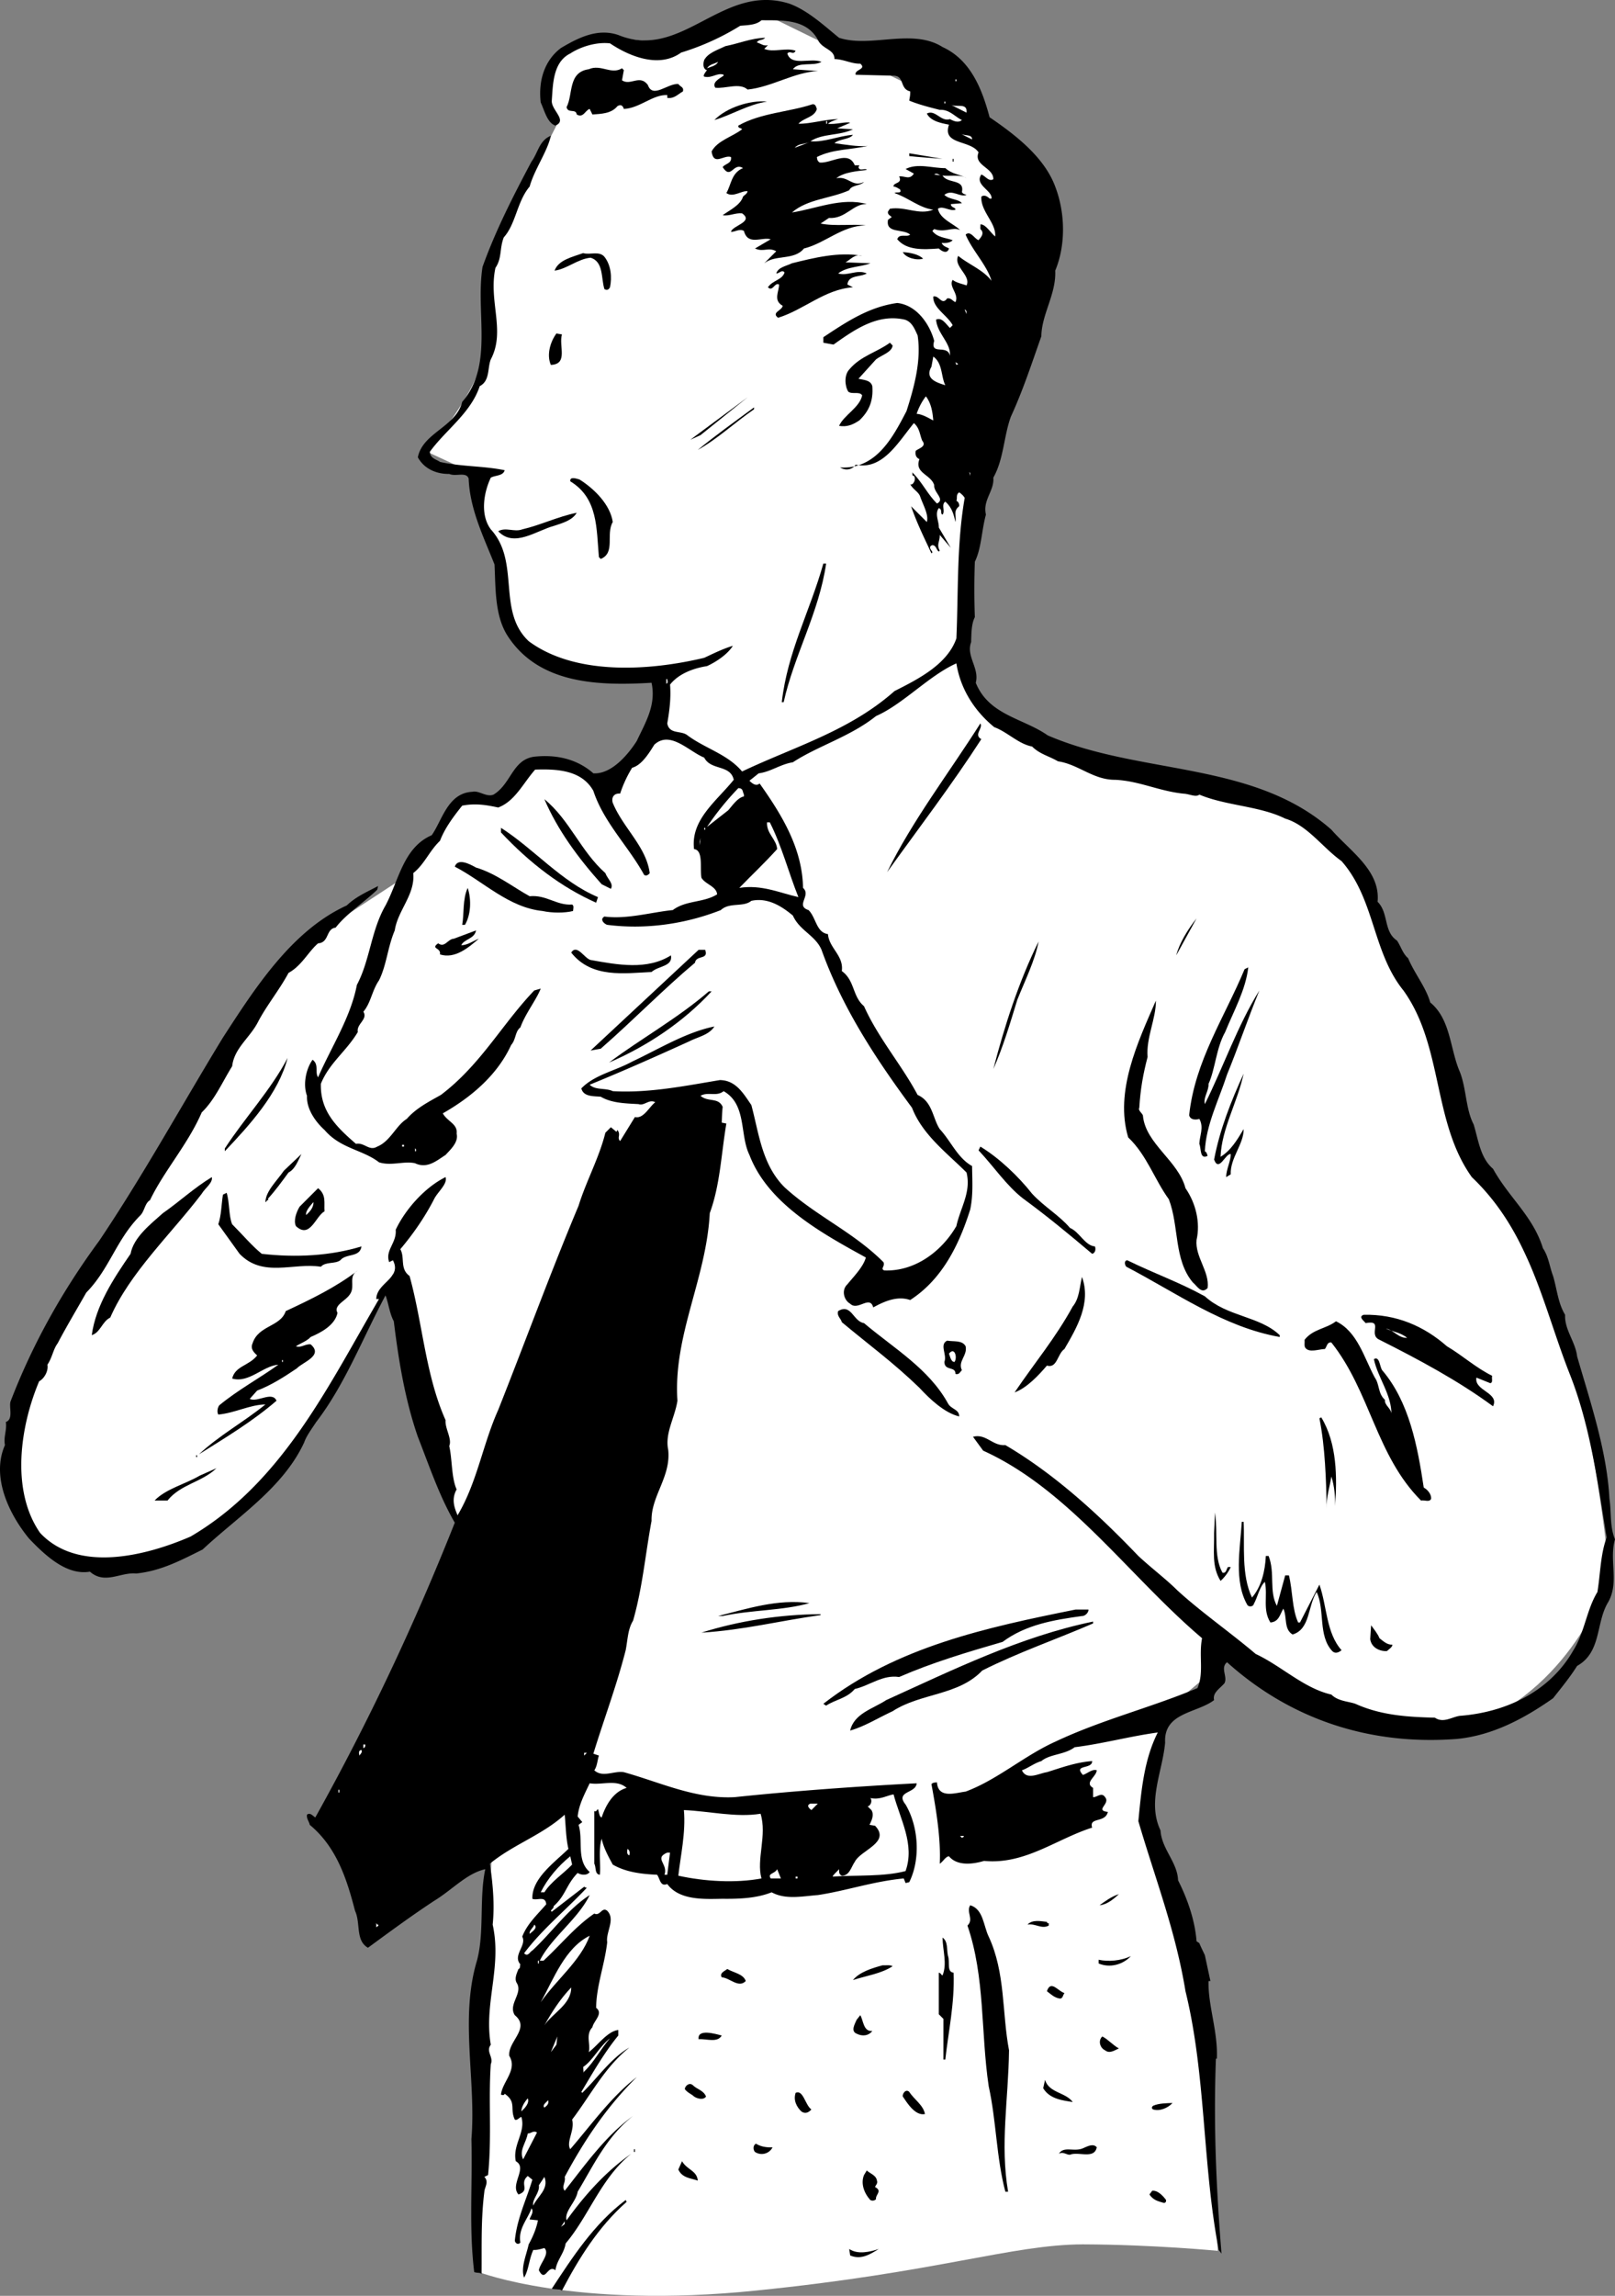 <svg xmlns="http://www.w3.org/2000/svg" width="174.838" height="248.46"><rect width="100%" height="100%" fill="#808080" stroke="none"/><path fill="#fff" d="m80.838.59-7 4s-4.977-.008-7.301-.699c-2.344-.64-7.344 1.36-7.301 4-.043 2.692 1 5.7 1 5.7l-7 13.699s-.043 9.96-1.7 13.601c-1.675 3.692-5.3 8-5.3 8l4.3 2 1.302 3.399 2.398 6.601s-.707 9.024 6 10.7c6.625 1.66 11.602.699 11.602.699l-.301 6.601-5.7 6.399-4.601-3-4 .601-3.398 3.399h-3.602l-3 4.601-3.398 4-11.301 7.399-24.301 37.3s-13.375 20.66-4 26.7c9.293 5.96 16.293 1.96 21.602-3 5.355-5.04 12.398-17.7 12.398-17.7l4.3-7.699 7 27 13.7 27.399 7.602 1 15.398 1.601 15-1.601 4.602.601 21-9.3 4.398-3.7 3-2s15.625 12.36 26.3 7.399c10.657-5.04 13.7-16 13.7-16s-1.375-14.04-4-22.399c-2.707-8.308-11-24-11-24l-7.7-20s-4.343-13.64-12.698-16.3c-8.309-2.676-29.977-6.008-33-12-2.977-6.008-.602-21.301-.602-21.301l6-25.7-4.398-15.3"/><path fill="#fff" d="m53.236 200.891-1.398 27v18s10.355 4.024 30 2c19.691-1.976 27.691-4.976 35.398-5 7.625.024 14.602.7 14.602.7l-1.602-28.301-6-18.399 1.602-11.601-67.301 1"/><path d="M90.838 4.09c3.421 1.125 7.921-1.074 11.199 1 3.125 1.426 4.324 4.727 5.097 7.602 2.829 1.926 5.926 4.324 7.102 7.5 1.125 2.926 1.125 6.426 0 9.098.125 2.527-1.477 4.726-1.5 7.101-1.074 3.024-1.977 5.824-3.3 8.7-.774 2.124-.774 4.624-1.9 6.601.126 1.426-1.175 2.426-.8 4-.477 1.723-.477 3.625-1.2 5.098a80.887 80.887 0 0 0 0 6c-.374.726-.374 1.726-.402 2.703-.574 1.523.926 2.824.5 4.398 1.426 3.524 5.125 3.824 7.801 5.7 10.028 4.324 22.227 2.726 30.7 10.199 2.027 2.328 5.328 4.425 5 7.8 1.226 1.227.624 3.227 2.101 4.2.426.625.625 1.425 1.2 1.902.726 1.723 1.925 3.125 2.402 4.8 2.222 1.825 2.125 5.024 3.199 7.5.722 1.825.625 4.024 1.5 5.7.523 1.723.722 3.625 2.097 4.8 1.727 3.126 4.329 5.126 5.403 8.598.625.926.722 2.028 1.097 3 .426 1.426.528 2.926 1.301 4.2-.074 1.625 1.125 2.925 1.301 4.5 1.426 4.925 3.227 10.226 3.5 15.402.227 1.523.023 3.023.602 4.398-.676 2.325.523 4.727-.801 6.903-1.278 2.222-.676 5.324-3.301 6.797-.773 1.226-1.676 2.328-2.602 3.5-3.171 2.226-6.574 4.027-10.398 4.402-9.375.723-17.977-2.074-24.898-8.3-.778.624.125 1.624-.301 2.3-.574.625-1.278 1.023-1.102 1.8-1.875 1.423-5.472 1.325-5.3 4.598-.274 3.125-1.973 6.426-.5 9.5.124 2.028 1.828 3.426 1.902 5.403 1.023 2.023 1.824 4.324 2 6.597l.3.2c.126.328.422.925.598 1.3l.602 2.801h-.2c-.078 2.625 1.024 5.426.899 8.399h-.102c-.273 7.125.028 13.925.602 21.101l-.3-.398c-1.774-9.278-1.376-18.977-3.598-28-1.079-6.578-3.278-12.176-5.102-18.403.324-3.375.625-6.675 2.102-9.597-3.079.422-5.977 1.222-9 1.597-1.079.825-2.676.727-3.602 1.5-.773.227-1.375.727-2.102 1 .528 1.125 1.829.325 2.704.2 1.523-.473 3.125-1.075 4.898-1.2.023.926-2.074.325-1 1.5.523-.175 1.023-.675 1.5-.5-.074.727-1.375 1.325-.398 1.903v1c.421.023.921-.578 1.296 0 .625.722-1.171 1.422.301 1.597-.273 1.227-2.074.528-1.699 1.7-3.875 1.226-7.273 4.027-11.7 3.601-1.073.324-2.874.625-3.8-.5-.375.024-.676.625-1 .801.125-2.676-.375-5.777-.898-8.602.125-.175.324-.175.597-.199.125 1.824 2.028 1.125 3.102 1 3.426-1.273 6.324-3.875 9.699-5.398 5.023-2.375 10.324-3.676 15.398-5.801.727-1.676.125-3.477.5-5.402-7.875-6.672-14.375-16.075-23.699-20.297l-1.097-1.5c1.421-.375 2.125 1.023 3.5.898 5.324 3.125 10.125 7.524 14.398 12 1.426 1.324 3.023 2.524 4.2 3.7 2.527 2.324 5.823 4.624 8.5 6.902 2.823 1.324 5.226 3.722 8.198 4.398.727.727 1.829.727 2.602 1 2.727 1.227 5.523 1.426 8.602 1.5.921.625 1.824-.074 2.699-.199 4.926-.375 9.722-2.574 12.3-7.102 1.223-1.972 1.422-4.375 2.598-6.3.324-1.973.324-4.075 1-5.899-.972-5.976-1.773-12.074-4-17.699-2.875-7.277-4.273-15.277-10.597-21.3-4.278-5.977-3.079-14.177-7.403-20.2-3.375-4.176-3.074-9.875-6.699-14-2.074-1.477-3.676-3.875-6.102-4.602-2.773-1.375-6.375-1.375-9.296-2.597-.375.324-1.079-.078-1.704-.102-2.671-.273-4.773-1.375-7.398-1.5-2.375.024-3.977-1.676-6.2-2-.976-.574-1.976-.773-2.8-1.601-1.477-.274-2.676-1.575-4.102-2.098-2.171-1.777-3.671-4.176-4.097-6.902-2.977 1.328-5.778 4.425-8.7 5.703-2.777 2.222-6.277 3.222-9 5-1.374.222-2.374 1.023-3.703 1.199l-1 .8c.329.325.727.626 1.102.298 2.426 3.425 4.625 7.027 4.7 11.3.925.825-.876 1.926.6 2.403.825.824.825 2.422 2.098 2.597.125 1.528 1.727 2.325 1.5 4 1.426 1.028 1.125 2.727 2.403 3.801 1.523 3.426 4.125 6.426 5.8 9.602 1.626.722 1.626 2.523 2.399 3.699 1.227 1.324 1.926 3.125 3.5 4 .023 1.723.125 3.125-.2 4.7-1.175 3.726-2.976 7.523-6.5 9.8-1.374-.477-2.777.125-4 .8-.374-1.374-1.675.423-2.5-.402-.675-.375-.976-1.472-.3-2.097.625-.778 1.727-1.875 2-2.903-4.676-2.574-10.574-5.773-12.602-11.097-1.074-2.176-.273-5.477-2.796-6.903-.778.625-1.676.028-2.5.5.824.727 1.921.125 2.398 1.2-.074.625-.074 1.125-.102 1.703l.5.097c-.574 3.426-.671 6.625-1.796 9.7-.375 7.125-3.977 13.226-3.5 20.3-.278 1.825-1.375 3.528-1 5.301.324 2.926-1.875 5.024-1.801 7.7-.676 3.624-.977 7.226-2 10.8-.574.926-.574 2.024-.801 3.2-.977 3.824-2.375 7.527-3.5 11.199l.602.203c-.176.523-.176 1.125-.5 1.597.921.825 2.125.028 3.199.2 4.023 1.125 7.722 2.925 12 2.703 6.426-.676 13.426-1.176 19.699-1.5-.074 1.125-2.375.824-1.2 2.297 1.427 2.425 1.626 5.925.4 8.402l-.4.098-.198-.5c-3.375.328-6.176 1.328-9.301 1.8-1.676.126-3.477.528-5-.3-1.574.625-3.375.726-5.301.703-1.875.023-4.676.223-6-1.602-.773.325-.773-.574-1.102-1-1.671-.074-3.375-.273-4.796-1.101-.477-.875-.977-1.774-1.204-2.797-.375 1.223-.074 2.922-.199 3.898-.574-.074-.375-.773-.597-1.199v-5.7c.222.126.222-.077.398-.202.125.328.125.828.398.902.426-1.277 1.227-2.777 2.704-3.2-1.079-.976-2.676-.276-4-.5-.579 1.224-1.176 2.325-1.301 3.599l.5.601-.403.3c.528 1.626-.273 3.825 1.204 5.099-.278.425-.977.324-1.301.101-1.278 1.324-1.278 2.426-2.602 3.598.028.328-.472.426-.199.601l3.5-2.699c.125.023.125.125.3.098-2.277 2.426-4.874 4.527-6.8 7.101.426.426.625-.175.898-.3 2.125-1.973 3.829-4.473 6.204-6-1.278 2.625-4.176 4.625-5.403 7.101h.403c1.921-1.777 3.421-3.676 5.5-5.101.625.324.824-.774 1.398-.301.926.926-.176 2.328 0 3.402-.273 2.426-1.176 4.723-1.2 7.098.825.625-.277 1.426-.402 2.101-.773.825-.171 1.825-.398 2.7.926-.676 2.023-2.274 3.2-2.399v.598c-1.575 1.926-2.876 4.226-4 6.101l.1.102c1.626-1.578 3.126-3.777 5.098-4.902-2.671 2.125-4.171 5.125-6.199 7.8.324 1.125-.676 2.426-.199 3.2 2.227-2.575 4.426-5.676 7.2-7.801-3.376 3.328-5.774 7.027-7.802 10.8.125.626-.375 1.028 0 1.5 2.125-2.675 4.426-5.972 7.403-8.097-2.875 2.223-4.375 5.523-6 8.2-.176 1.124-1.477 2.124-1.2 3.097 1.922-2.672 4.223-5.274 7-7.2-3.277 2.626-4.578 6.727-7.101 9.7-.176 1.125-.977 1.828-1.102 2.902-.875-.676-1.074 1.426-1.796 0 .125-.777 1.222-1.777.597-2.402-.472.125-.773.226-1.199.203-.477 1.023-.477 2.125-1 3-.375-1.078.227-2.375.5-3.602.426-.773.824-1.675 1-2.601l-.898-.098c.023-.277.523-.777.199-1.2-.375 1.126-1.477 2.224-1.2 3.7-.277.324-.578.023-.601-.2.227-2.374 1.227-4.374 1.898-6.6l-.5-.4c-.972.825.329 1.524-1 2-.972-1.077 1.028-2.874-.296-3.6-.375-1.774 1.125-3.176.597-4.801-.273.125-.472.425-.699.3-.574-1.175.227-1.875-1.102-2.8-.074.226-.273.125-.398.101.125-1.375 1.824-2.676.898-4.2-.171-1.577 2.329-2.976.602-4.401-.773-1.176.926-2.375.2-3.5-.274-.473.027-1.075.198-1.5.227-.075.125-.375.204-.5-.875-.973.722-2.075.199-3 .523-1.375 1.625-2.375 2.597-3.5-.074-.973-.972-.375-1.5-.598-.074-2.176 2.329-3.875 3.903-5.402-.278-1.176-.278-2.473-.403-3.7-2.472 2.227-5.574 3.227-8.097 5.301.324 2.223.523 4.426.3 6.598 1.024 4.625-.976 8.527-.203 13-.574.726.329 1.328 0 2.101-.273 3.926.125 7.825-.296 12l-.403.2c.528.527.028 1.125 0 1.601-.375 3.024-.273 5.723-.3 8.899-.172-.176-.473-.075-.797-.2-.579-4.773-.176-9.273-.301-14.398.523-6.375-1.278-13.078.597-19.3.829-3.075.227-6.778.903-9.903-1.977.426-3.574 2.226-5.5 3.402-2.477 1.625-4.778 3.324-7.2 5.098-1.374-.774-.777-2.672-1.402-4-.875-3.375-1.972-6.875-4.898-9.297-.074-.375-.375-.676-.301-1.102.324-.273.625.125.898.301 5.727-10.277 10.727-20.875 15.102-31.902-1.676-2.875-2.773-6.172-4-9.297-1.375-3.977-2.074-8.176-2.602-12.5-.472-.875-.574-1.977-.898-2.8-2.477 4.624-4.375 9.624-7.5 13.698-.477.727-1.074 1.524-1.3 2.2-2.274 4.925-7.177 8.027-11 11.601-2.274 1.125-4.473 2.324-7.2 2.598-1.676-.172-3.375 1.226-5-.2-2.477.426-4.773-1.675-6.602-3.597C.861 163.716-.94 159.716.537 156.39c-.176-.875.222-1.574.097-2.5.829-.273.329-1.574.5-2.199 2.329-6.074 5.528-11.875 9.602-17.402 4.824-7.172 8.926-14.672 13.398-22 3.426-5.274 7.426-11.575 13.403-14.297 1.023-.977 2.222-1.477 3.398-2.102l-.097.399c-1.375 1.328-3.375 2.625-4.5 4.101-1.079.125-.676 1.625-1.903 1.7-1.074.925-1.773 2.425-3.199 3.199-.977 1.828-2.375 3.527-3.3 5.3-.876 1.727-2.575 2.825-2.802 4.801-1.074 1.727-1.875 3.625-3.296 5-1.477 3.426-4.079 6.324-5.602 9.5-.574.324-.574 1.227-1.102 1.7-2.574 2.624-3.273 5.726-5.796 8.3-.977 1.727-2.176 3.727-3.102 5.5-.477.625-.574 1.524-1.102 2.301.125.723-.375 1.523-.898 1.8-2.074 4.923-3.074 11.825.102 16.4 4.125 4.425 11.625 2.425 16.296.398 10.028-5.875 15.028-16.575 20.403-25.7h-.301c.023-1.773 2.824-2.273 1.8-4.199l-.402.2c-.472-1.274.829-2.075.704-3.5 1.023-2.176 3.125-4.575 5.398-5.7.227.727-.773 1.524-1.2 2.301-.976 1.926-2.277 3.824-3.698 5.5.523.926-.079 2.125 1 2.898 1.421 5.125 1.722 10.727 3.898 15.602-.074.926.727 2.023.398 2.8.329 1.423.227 3.423.801 4.7-.574 1.023-.273 1.926.102 2.8 2.125-3.577 2.722-7.675 4.398-11.402 2.926-7.375 5.625-14.773 8.7-22.097.828-2.676 2.226-5.176 2.902-7.903l.597-.597.602.5.102-.203c.421.527-.079.828.296 1.203l1.602-2.602c.926.227 1.523-1.074 2.2-1.601-.677-.375-1.177.425-1.802.203-1.273-.078-2.875-.078-4.097-.801-.778-.074-1.875.023-2.102-.902 1.426-1.473 3.625-1.875 5.5-2.899 2.926-1.375 5.824-3.176 8.903-3.8-.579.925-1.778 1.124-2.704 1.601-3.574 1.625-7.171 3.223-10.796 4.7.625.624 1.722.323 2.5.698 3.921.227 7.824-.574 11.597-1.199 1.727.024 2.528 1.426 3.403 2.7.824 3.027 1.125 6.425 3.597 8.902 3.426 3.125 7.426 4.824 10.7 8.097.226.426-.376.727.101.903 3.324.125 6.227-2.078 7.8-4.801.427-1.977 1.626-3.676 1.098-5.8-2.074-2.075-4.773-4.075-5.898-7-3.977-5.376-7.574-10.876-9.8-17.102-.677-1.575-2.376-2.075-3.098-3.7-1.278-1.074-2.778-1.972-4.5-1.597-.875.722-2.375.125-3.301 1-3.875 1.523-8.176 2.125-12.301 1.597-.273-.074-.875-.574-.3-.898 2.425.324 5.124-.477 7.402-.7 1.421-1.077 3.324-.777 4.796-1.702-.074-.875-1.273-1.075-1.699-1.797-.176-1.078.227-2.977-.8-3.102-.376-3.176 2.425-5.176 4.3-7.5-.375-1.676-2.472-.976-3.199-2.398-1.676-.676-3.676-2.977-5.398-1.403-.579.926-1.375 2.227-2.403 2.5a13.04 13.04 0 0 0-1.3 2.801c-.672-.074-.973.426-.797 1 1.125 2.727 3.625 4.727 4 7.602-.176.222-.375.324-.602.199-1.676-3.074-4.375-5.676-5.5-9.102-1.273-2.273-3.977-2.375-6.3-2.3-1.274 1.425-2.177 3.425-4 4.101-1.274-.273-2.473-.476-3.9-.199-.976 1.223-1.874 2.426-2.402 3.8-1.171 1.126-1.671 2.524-2.898 3.5.227 2.325-1.676 4.024-2 6.2-.773 1.824-.875 3.723-1.7 5.398-.777 1.125-.874 2.426-1.698 3.403.523.824-.778 1.324-.602 2.199-1.273 2.125-3.074 3.324-4 5.598-.074 2.925 1.625 4.625 3.8 6.5.927-.172 1.427.828 2.302.3 1.421-.574 2.023-2.273 3.199-3 1.023-1.175 2.426-1.875 3.699-2.597 4.324-3.278 6.625-7.676 10.102-11.301l.699-.2c-.477 1.223-1.676 2.723-2.2 4.2-.578.426-.476 1.324-1 1.898-1.476 3.227-4.277 5.625-7.402 7.403.528.922 1.625 1.125 1.5 2.199.227.926-.676 1.723-1.199 2.3-.977.626-1.977 1.524-3.3.9-1.177-.274-2.575.323-3.9-.102-1.777-1.375-4.175-1.473-5.902-3.5-.972-.875-1.972-2.274-1.898-3.7-.477-1.273-.074-2.972.602-3.898.722.523.222 1.324.597 1.898 1.426-3.273 3.528-6.472 4.2-10 1.425-2.675 1.527-5.875 3.101-8.597 1.426-2.676 1.926-6.278 5-7.602 1.125-1.574 1.727-4.574 4.398-4.699.727-.176 1.528.625 2.301.3 1.926-1.175 2.028-3.777 4.403-4.1 2.523-.274 4.722.323 6.398 1.8 1.926.125 3.727-1.977 4.7-3.5.925-1.977 2.124-3.875 1.6-6.3-5.573.323-12.175.226-15.6-5.102-1.376-2.172-1.274-5.075-1.4-7.7-1.175-2.972-2.675-5.972-2.8-9.3-.273-.774-1.375-.172-2.102-.5-1.273.027-2.671-.473-3.398-1.797.523-2.676 4.125-3.278 4.8-6 3.427-3.977 1.427-9.578 2.2-14.602 1.426-3.976 3.324-7.676 5.3-11.398.723-.977.825-2.278 2.098-2.801-.375 1.723-1.773 3.625-2.296 5.5-1.375 1.625-1.477 4.023-2.801 5.5-.477 1.223-.176 2.223-.903 3.3-.773 3.626 1.125 6.825-.5 9.9-.375.925-.074 2.323-1.199 2.898-.972 2.925-3.676 4.726-5.398 7.101.023.727.722.824 1.097 1.102 2.329.523 4.727.422 7 .898-.171.625-.972.524-1.5.801-.773 1.625-1.171 4.023 0 5.598 3.227 3.527.625 8.828 4.102 12.101 5.023 3.727 13.023 3.227 19 1.801 1.023-.477 2.023-.977 3.102-1.3-.579.925-1.778 1.726-2.801 2.198-1.477.227-3.074.825-4 2 .125 1.426-.074 2.926-.301 4.2.227 1.226 1.523.726 2.2 1.3 1.925 1.426 4.323 2.028 5.902 3.903 5.625-2.676 11.625-4.375 16.5-8.703 2.523-1.274 5.722-2.875 6.699-5.7.222-5.074.023-10.175.898-15.199-.074-.176-.375-.476-.597-.601-.375.226-.176.625-.301.902.222.125.324.324.3.598-.675.527-.277 1.027-.402 1.703-.176-.778-.375-1.578-1.097-2.203-.477.328.023 1.027-.301 1.402-.278-.074.023-.574-.403-.7-.472.626.028 1.423 0 2.098l1.301 2.2-1.199-1.399c.023.727-.375 1.024 0 1.7l-.102.101c-.273-.176-.273-.676-.699-.7-.574.223.028.626 0 .798l-.097.101c-.778-1.676-1.579-3.273-2.204-5.101l1.704 1.703c.222-.778-.375-1.778-.704-2.703-.171-.575-.773-.774-1.097-1.399.222.227.722-.476.398-.898-.273.023-.074-.278-.199-.403 1.125 1.125 1.625 2.325 2.7 3.403.925-.477-.376-1.176-.302-2-.375-1.176-2.171-1.278-1.597-2.801-.375-.176-.477-.477-.403-.902.329-.274 1.227-.473.704-1.098-.278-.676-.278-1.375-.903-1.902-1.676 2.027-3.375 5.125-6.3 4.5-.376.527-.973.625-1.5.402l-.2-.102c3.926.227 5.727-3.273 7.2-6.097.828-2.578 1.624-5.477 1.203-8.203-.278-.575-.579-1.473-1.403-1.7-2.972-.675-5.472 1.125-7.699 2.7l-1.102-.2v-.597c2.528-1.676 4.926-3.278 8-3.703 2.125.226 3.528 2.328 4 4.101-.472 1.625 1.426.324 1.704 1.602.125-1.375-1.375-2.375-1.5-3.903.625-.273 1.023.426 1.5.903l.296-.301c-.574-1.074-2.171-1.875-2.097-3.102.625-.175.926 1.028 1.5.2.426-.075.625.328.898.402.426-.875-.773-1.676-.3-2.402.425.328 1.027.425 1.5.601.527-1.074-1.473-2.074-.899-3.199 1.125.926 2.727 1.523 3.602 2.7-.477-1.677-2.079-3.274-2.801-5 .523-.477.926.425 1.398.6.227-.277.625-.675.301-1.1-.176-.075-.074-.376-.102-.602.528-.075 1.125.925 1.602 1.3.125-1.472-1.574-2.675-1.5-4.3.324-.274.727.027.898.203h.204c.125-.875-1.875-1.477-1.102-2.602.426.125.824.824 1.3.5.024-1.273-2.175-1.476-1.6-2.898-.876-1.375-3.973-.778-3.2-3-.875-.176-1.977-.375-2.398-1.203.921-.473 1.523.925 2.5.601.421.227.921.426 1.296.102-.773-.375-1.375-1.176-2.398-1.102-1.074-.273-2.273-.574-3.3-1 .027-.273.124-.574.1-1-1.175-.273-.573-1.676-1.8-1.699l-4.102-.102c-.171-.574 1.227-.574.5-1.199-.972.024-1.773-.476-2.796-.5.023-1.074-1.375-1.074-1.801-2.101-1.278-2.274-3.875-2.075-6.102-2.098-.574.523-1.472.523-2.3.598a27.245 27.245 0 0 1-6.399 2.902c-2.375 1.723-5.574.426-7.7-1-1.573-.176-3.277.426-4.3 1.098-1.875.925-1.875 3.328-2 5.101-.074 1.024 1.727 2.125.398 2.7-.875-.274-1.171-1.575-1.597-2.5-.278-2.376.426-4.575 2.199-5.899 1.824-1.074 3.926-2.176 6.2-1.402C73.86 6.618 78.161-1.882 85.435.39c2.027.727 3.823 2.426 5.402 3.7"/><path d="M82.838 4.09c-.278.325-.676.125-.903.5.426.125.727.426 1.2.301l-.399.399c1.023.425 2.324-.172 3.398.203-.273.523-.574-.078-.898.297.426 1.425 2.523.425 3.7.902-.876.523-2.473-.074-3.098.8l2.699.2c-2.574.125-4.977 1.723-7.602 2-.875-.777-2.375-.074-3.5-.2-.375-.577.426-.976.903-1.3V8.09c-.676-.273-1.278.426-2.102.2-.176-.075.125-.473.3-.7-.374-.074-.476-.574-.3-1.097.426-.778 1.426-1.078 2.3-1.5 1.427-.278 2.825-.875 4.302-.903"/><path fill="#fff" d="M77.736 6.692c-.176.426-.773.523-1.2.7.325-.477.825-.477 1.2-.7"/><path d="m67.537 7.59-.2 1.102c.922.625 1.922-.676 2.797.5.528 1.523 2.125-.176 3.301-.102.227.325.625.325.5.801-.574.324-.972.824-1.699.7v-.301c-1.574-.075-2.977 1.425-4.7 1.5-.073-.274-.277-.575-.698-.297-.676.824-1.778.824-2.704.898l-.296-.601c-.477.125-.676 1.027-1.403.601-.074-.676-.972-.074-1.097-.8.722-1.376.125-3.774 2.398-4.098 1.324-.578 2.426.625 3.602-.102l.199.2"/><path fill="#fff" d="M103.435 8.79h.102v-.2h-.102v.2"/><path d="M83.037 10.993c-2.074.324-3.778 1.422-5.7 2 1.325-1.375 3.922-2.176 5.7-2m5.398.797c-.273.925-1.375.925-2 1.601 1.324.024 2.824-.476 4.301-.5-.375.125-.773.227-1.102.5.727.125 2.028-.273 2.403-.101l-1.403.601 1.704.102c-1.477.722-3.278.422-4.602 1.297 1.523.125 3.023-.575 4.602-.7-.375.528-1.477.426-2 .903.921.125 2.625.422 3.597.297-1.773.425-3.773.328-5.5 1.203.028.222.028.422.301.597 1.227.125 3.125-1.375 3.8.301h.5l-.1.2c.124.527.726.027.902.3-.977.125-2.477.227-3.301.899 1.324-.274 1.722 1.027 3 .402-.375.426-1.375.324-1.602.898-2.074.926-4.472.926-6.199 2.403 2.523-.375 5.426-1.676 8.102-.903-1.477-.074-2.278 1.625-4.102 1.5l-.898.602c1.523.324 3.523.023 4.898.2-2.574.023-4.375 1.925-6.7 2.5-1.073 1.323-3.073.624-4.3 1.6l1.3-1.3c-.874-.477-1.374.125-2.3-.3l1.7-1c-.973-.274-2.473.726-2.9-.9-.476-.277-.976.126-1.402.098.125-.675 2.528-1.074 1.204-2-.778-.074-1.375.325-2.102.2.625-.473 1.926-1.075 2.2-2 .124-.172.425-.274.5-.598-.677-.074-1.575.723-2.302.2.528-.876.528-2.177 1.801-2.7-1.074-.676-1.273 1.324-2.199-.102.227-.375 1.023-.375.898-1.097-.773-.278-1.875 1.023-2.097-.602.625-1.176 2.222-1.574 3.3-2.398-.078-.176-.476-.078-.402-.403 2.426-1.375 5.528-1.472 8-2.3.426-.075.426.425.5.5"/><path fill="#fff" d="M102.236 11.192h.102v-.2h-.102v.2m2.398 1-1.796-.902c.625.425 1.921-.274 1.796.902m-15.199 1.199h.102v-.3h-.102v.3m15.801 1.699-1.2-.597c.427.222 1.223.023 1.2.597m-19.199.903c.426-.477 1.023-.375 1.597-.602l-1.597.602"/><path d="M102.037 17.192c-.778-.074-2.574-.176-3.602-.3v-.302l3.602.602m1.097.301h.102v-.301h-.102v.3m1.5 1.798c-.671-.473-1.875-.172-2.597-.297.523.922 2.426.324 2.097 1.797.125.226.329.226.5.3-.671.325-1.574-.675-2.398 0 .523.528 1.523.426 1.898.903l-1.199.097c.028.426.528.325.5.602-.574.223-1.375-.477-1.898-.102.222 1.125 1.722 1.625 2.398 2.301-.875-.375-1.574.324-2.8-.101l-.2.203c.528.722 1.426.722 2.2 1-.274.324-.876.324-1.2.297.227.425.528.425.801.601-.176.625-.773.324-1.102 0-1.671.125-3.472.227-4.5-1 .227-.676 1.028-.176 1.403-.5-.778-.676-2.676-.074-2.403-1.601l.403-.297c-.176-.176-.477-.278-.403-.602l.204-.3c1.722-.274 3.125.726 4.699.101-1.477-.176-2.676-1.277-4.2-1.8.223-.177.825.124.598-.4-.176-.077-.375-.277-.699-.3-.074-.477 1.023-.277.602-1.102.625-.074 1.125.426 1.597-.3l-.898-.5c1.324-.672 2.926-.074 4.3-.098.825.723 1.524.625 2.297 1.098"/><path fill="#fff" d="m101.935 18.993-.8-.102c.328-.273.527.125.8.102"/><path d="M99.935 27.993c-.676.222-1.875-.078-2.199-.703.727.027 1.727.226 2.2.703m-34.501-.203c.727.925.824 2.226.602 3.3-.176.325-.375.325-.602.2-.375-1.172-.074-2.973-1.5-3.399-1.375.125-2.574 1.227-3.898 1.399.426-1.172 1.926-1.473 3.097-1.899.727.227 1.727-.273 2.301.399m27.903-.098c-.778-.277-1.278.426-1.801.7l2.699.1c-1.074.423-2.477.325-3.5 1.098 1.023.325 2.023-.472 3.102 0-.676.426-1.977.125-2.102 1.2l.602.3c-3.079.227-5.278 2.426-8.102 3.301-.773-.574.426-.773.5-1.3-1.074-.575-.375-1.575-.398-2.301-.477-.274-.676.828-1.204.3.528-.773 1.528-.773 1.801-1.597-.273-.375-.574.125-.898.097.222-.675 1.023-.773 1.699-1.097 2.324-.578 5.125-1.278 7.602-.801"/><path fill="#fff" d="M104.634 33.692v.3l-.199-.5c.125.024.125.126.2.2"/><path d="M60.838 36.192c-.375 1.223.722 3.223-1.204 3.3-.472-1.077-.074-2.476.602-3.402l.602.102m35.796 1.199c-.074.727-1.171 1.024-1.796 1.5l-1.903 2.102c.528.125 1.324.125 1.5.797.125 1.625-.375 2.726-1.398 3.703-.778.523-1.375.722-2.2.597.524-1.175 2.223-1.972 2.5-3.3-.277-.473-1.078-.075-1.5-.399-.374-.574-.476-1.773.098-2.398 1.227-1.477 3.028-1.875 4.403-2.903l.296.301"/><path fill="#fff" d="M102.338 41.692c-.875-.277-2.278-.676-1.5-2l.199-1.102c1.023.727.824 2.125 1.3 3.102m1.2-2.199-.102-.301.301.2zm-2.5 6c-.074.023-1.074-.676-1.801-.703a6.356 6.356 0 0 1 1-1.899c.625.824.727 1.824.8 2.602"/><path d="m74.736 47.59 6.2-4.597-5.098 4.097zm6.898-3.3c-2.074 1.425-3.972 3.226-6.097 4.402 1.926-1.574 4.023-3.074 6.097-4.602v.2"/><path fill="#fff" d="m105.037 51.493-.102-.403.102.102zm0 0"/><path d="M66.338 56.493c-.778 1.324.324 3.324-1.301 4l-.2-.203c-.277-3.075-.078-6.375-3.101-8.2-.074-.574.727-.273 1-.199 1.625 1.024 3.324 2.727 3.602 4.602m-3.903-1c-.472.824-1.574 1.125-2.398 1.398-1.977.524-4.375 2.426-6.102.602.824-.477 1.727.125 2.602-.203 2.023-.473 3.824-1.375 5.898-1.797"/><path fill="#fff" d="m100.338 58.09.199.301-.2-.3"/><path d="M89.435 60.993c-.773 5.324-3.472 9.922-4.597 15h-.204c.625-5.477 3.028-9.778 4.5-15h.301"/><path fill="#fff" d="M72.236 73.493c.023.222.125.422-.102.5v-.5h.102"/><path d="M106.134 78.29c.329.527-.773 1.226.102 1.703-3.176 4.922-6.773 9.625-10.2 14.398 2.723-5.574 6.723-10.773 10.098-16.101"/><path fill="#fff" d="M80.537 85.993v.199c-.676.125-1.278 1.023-1.7 1.5l-2.3 1.8a30.681 30.681 0 0 1 3.398-4.202c.528.027.426.328.602.703"/><path d="M65.537 94.493c.222.625.926 1.125.597 1.699l-1-.5c-2.574-2.875-4.773-5.875-6.199-9.2 2.727 2.223 3.926 5.626 6.602 8"/><path fill="#fff" d="M83.338 88.993c1.324 2.625 2.023 5.422 3.097 8.097-2.074-.472-3.972-1.375-6.398-1 1.324-1.375 2.625-2.574 4.097-4.199-.074-1.074-1.171-1.676-1.097-2.898h.3"/><path d="m64.736 97.09-.2.602c-3.777-1.676-7.175-4.277-10.3-7.602v-.5c3.625 2.325 6.523 5.825 10.5 7.5"/><path fill="#fff" d="M76.236 89.79h.102v-.2h-.102v.2m-.5 1.703.102-.801-.102.398zm0 0"/><path d="M51.537 93.891c2.125.625 4.023 2.125 5.8 3.102 1.825-.176 2.922 1.023 4.598.898.227.125.125.426.102.7-.875.226-2.278.226-3.301 0-3.676-.376-6.375-3.176-9.5-4.801.324-.973 1.625-.274 2.3.101m-1.198 6.199h-.301c.222-1.175.023-2.773.597-4 .426 1.325.329 2.926-.296 4m77 3.301c.324-1.273 1.222-2.773 2.199-4l-2.2 4m-77.402-1.101c.625.027 1.324-.473 1.903-.7-1.079.926-2.579 2.227-4.204 1.7.125-.774-1.074-.575-.199-1.2.727.528 1.028-.472 1.7-.5l2.402-.898c-.176.926-1.278.926-1.602 1.598m60.199 5.902c-.773 2.523-1.574 5.223-2.597 7.5 1.222-4.676 2.722-9.375 4.898-13.8-.375 2.023-1.472 4.226-2.3 6.3m-46.2-4.301c2.926.524 6.125 1.125 8.7-.5.226 1.227-1.376 1.125-2.098 1.801-2.875.125-6.477.723-8.7-2.102.626-.972 1.422.625 2.098.801m12.403-1.101c.421 1.125-.977.527-1.102 1.402-3.375 2.824-6.574 6.125-10.2 9.3l-1.1.2 11.698-10.902h.704m56.296 8.902c-.972 1.723-1.074 4.023-1.796 5.598.023.828-.579 1.425-.403 2.203 2.028-4.078 3.528-8.477 5.903-12.301-1.278 3.125-2.278 6.125-3.5 9.098-.875 2.726-2.278 5.425-2.403 8.3.227.125.227.325.301.5-.875.426-.676-.773-.898-1.3.023-.875.523-1.774 0-2.7-.375.125-.977.125-1.102-.398.625-5.875 3.824-10.574 6-15.8l.398-.2c-.273 2.426-1.574 4.723-2.5 7m-55.597-4.402c-3.074 3.328-6.977 5.925-11.102 7.703 3.426-2.578 7.426-4.778 10.801-7.703h.3m47.2 7.101c-.477 1.824-.773 3.426-.898 5.5-.176.324.421.625.398.899.324 3.027 3.824 4.828 4.602 7.8 1.125 1.625 1.625 3.727 1.199 5.602-.176 1.824 1.426 3.426 1.199 5.2-.676.726-1.176-.274-1.602-.602-2.074-2.473-1.472-6.075-2.597-9-1.574-2.172-2.375-4.774-4.403-6.7-1.472-4.972 1.028-10.273 3-14.8.028 1.925-1.074 4.027-.898 6.101m-93.102.102c-.972 3.824-4.074 7.222-6.796 10.097v-.3c2.125-3.274 5.023-6.375 6.796-9.797m101 10.699c1.125-.676 1.829-1.875 2.5-3 .028 1.625-1.472 3.125-1.398 4.898l-.5.301c.023-.875.523-1.773.5-2.5-.574-.074-1.273 2.024-1.8.602.624-3.278 1.823-6.278 3.198-9.301-.671 3.125-2.375 5.926-2.5 9"/><path fill="#fff" d="M43.537 124.09h.199v-.199h-.2v.2"/><path d="M111.736 129.192c1.324 1.426 2.926 2.324 4.102 3.7 1.023.425 1.625 1.925 2.699 2 .125.323.023.726-.301.8-2.574-2.176-4.875-4.074-7.5-6-1.773-1.375-3.176-3.477-4.8-5.2l.198-.402c2.028 1.227 4.125 3.227 5.602 5.102"/><path fill="#fff" d="M45.037 124.59h-.102v-.3c.125.027.125.226.102.3"/><path d="M31.236 126.891c-.676.926-1.477 2.024-2.2 2.801v.2c-.175-.075-.175.226-.3.198.023-1.175 1.227-2.273 2-3.398l1.898-1.8c-.375.726-.671 1.624-1.398 2m-8.301.499c.125.625-.773 1.227-1.097 1.801-3.278 4.324-7.778 8.523-9.903 13.398-.875.426-1.074 1.625-2 1.903.426-3.176 2.324-6.078 4.2-8.801.328-1.777 2.124-3.176 3.5-4.402 1.828-1.274 3.425-2.774 5.3-3.899m12.199 3.699c-.972.528-1.574 3.028-3.097 1.602-.278-.574.023-1.477.398-2.102l2-2c.926.727.625 1.625.7 2.5"/><path d="M25.134 132.493c1.125 1.125 2.125 2.324 3.204 3.199 3.722.426 7.421.223 10.796-.8-.171 1.226-1.671.726-2.296 1.5-.579.425-1.579.124-2.102.698-2.977-.472-6.273 1.227-8.8-1.398l-2.302-3.2c.329-.976.329-2.077.5-3.202l.403-.2c.324 1.028.222 2.528.597 3.403"/><path fill="#fff" d="M33.935 130.09c.028.625-.472 1.125-.8 1.403-.075-.477.527-1.078.8-1.403"/><path d="M130.435 140.29c2.426 2.226 5.926 2.125 8.102 4.203v.199c-6.074-1.074-11.176-4.777-16.602-7.602-.176-.175-.273-.675.102-.699 3.125 1.524 5.523 2.324 8.398 3.899m-92.5-.297c-.472.824-1.875 1.222-1.398 2.097-.278 1.325-1.778 2.125-2.903 2.602-.375.426-1.171.723-1.597 1 .523.223 1.023-.277 1.597-.2 1.426 1.223-.875 1.923-1.5 2.598-1.375.926-2.773 1.825-4.296 2.403l-.801.898c.824.426 2.426-.875 2.898.2-2.574 2.226-5.574 4.027-8.398 5.8 2.222-2.074 4.824-3.476 7.199-5.398-1.676.023-3.273.922-5.102 1.097-.171-.273-.074-.773.102-1 2.023-1.675 4.426-2.972 6.398-4.398-1.671.125-3.171 2.023-5 1.5.329-1.375 1.829-1.375 2.704-2.5-.278-.277-.778-.676-.5-1.3.625-1.977 3.023-1.774 3.597-3.5 2.727-1.274 5.426-2.575 7.801-4.4-1.074.626-.273 1.626-.8 2.5m77.3 6.001c-.773.523-.773 2.125-1.898 1.797-.875 1.027-2.176 2.425-3.5 2.902 2.222-3.277 4.421-5.875 6.296-9.3.727-.876.727-2.075 1-3.2 1.028 2.824-.574 5.523-1.898 7.8m-21.699-2.8c3.222 2.723 7.023 4.926 9.097 8.7.329.624 1.227.624 1.204 1.398-1.579-.375-3.176-1.875-4.301-3.098-2.875-2.777-5.375-4.574-8.403-7.102-.074-.375-.574-.675-.398-1.199 1.426-.875 1.625 1.125 2.8 1.301m63.098 2.5c1.727 1.023 3.125 2.324 4.903 3.2-.074.323.125.726-.2.8l-1.5-.602c-.277 1.426 2.524 1.625 1.797 3.102-3.773-2.777-8.074-5.074-12.296-7.2-1.278-.577.523-2.175-1.5-1.8-.079-.176-.875-.676-.204-.902 3.528-.075 6.528 1.226 9 3.402m-7.796 3.398c.523.727.324 1.727 1.097 2.403-.074.625.727.922.7 1.597.027-2.175-1.473-3.972-1.899-6 .625-.375.625.825.898 1.2 2.926 3.425 3.829 8.226 4.5 12.703.426.222.829.722.801 1.199-.176.426-.676.125-1.097.2-4.875-4.876-5.477-11.774-9.704-17.102-.472-.075-.472.425-.699.703-.676.023-1.676.422-2.097-.102-.176-.176-.079-.574-.102-.898.926-1.176 2.324-1.176 3.398-2 2.329 1.125 3.028 3.922 4.204 6.097"/><path fill="#fff" d="M152.338 144.79c-.977.027-1.477-.875-2.301-1 .722.328 1.625.425 2.3 1"/><path d="M104.537 145.692c.222 1.023-.875 1.625-.403 2.598-.171.125-.273.527-.699.402.028-.875-1.176-.277-1.199-1.3.324-.774-.574-1.876.3-2.302.723.125 1.626-.074 2 .602"/><path fill="#fff" d="M103.338 147.391c-.375.024-.477-.574-.602-.898.625-.778.926.422.602.898m-72.801 0h.097v-.199h-.097v.2"/><path d="M144.537 162.993c.023-.977-.074-2.176-.403-3.203-.171 1.125-.574 2.226-.5 3.5-.074-3.172-.171-6.672-.796-9.797l.199-.102c1.722 2.824 1.722 6.524 1.5 9.602m-123.301-5.5h.102v.199h-.102v-.2m-3.102 4.899h-1.398c1.227-1.273 3.324-1.773 4.898-2.699l1.801-.8c-1.574 1.523-3.875 1.726-5.3 3.5m114.203 7.8c.421.125.421-.375.597-.602h.301c-.273.625-.773 1.227-1.102 1.5-.972-1.574-.671-3.175-.699-5.199l.102-2.199c.324 2.223-.176 4.723.8 6.5m2.297-5.5c.125 2.523-.273 5.723.903 8.2 1.023-1.177 1.426-2.876 1.5-4.5h.3c.723 1.823.024 3.823.899 5.398l.898-3.297h.403c.426 1.722.324 3.625 1 5.097h.199l2.102-4.097c.824 2.324.722 5.222 2.398 7.097-.273.227-.676.426-1 .102-1.574-1.676-.773-4.477-1.7-6.402-.976 1.527-.675 4.027-2.6 4.601-.973-.574-.575-1.875-1-2.8-.376.624-.473 1.425-1.4 1.5-.874-1.376-.277-2.876-.6-4.399-.575.523-.774 1.625-1.2 2.398-.074.325-.574.325-.7.102-1.476-2.574-.777-6.074-.6-9h.198m-47 8.801c-2.875.824-6.273.722-9.398 1.398h-.5c3.125-.773 6.426-1.875 9.898-1.398m30.204.699c.023.324-.375.723-.704.7-3.074.425-6.074.925-8.597 2.8-3.875 1.125-7.574 2.223-11.2 3.8-1.777-.277-3.175.923-4.8 1.298-.875 1.027-2.074 1.125-3.102 1.8l-.3-.199c7.925-6.176 17.726-8.273 27.3-10.199h1.403m-29 .598c-4.477.625-8.375 1.625-12.903 1.902 4.028-1.277 8.528-1.977 12.903-2v.098m29.5.902c-3.977 1.723-8.079 3.125-12 5.098-2.579 2.726-6.676 2.425-9.704 4.402-1.574.723-2.972 1.625-4.597 2.098.426-1.875 2.523-2.375 3.898-3.297 7.227-3.278 14.528-6.875 22.403-8.5v.199m31 1.598c.421.328.824.726 1.398.703.023.222-.273.422-.602.699-.773.023-1.671-.375-1.796-1.3l.097-1.5c.227.323.727.925.903 1.398"/><path fill="#fff" d="M39.537 188.79c.023.125.023.328-.2.402v-.402h.2m-.602 1.203c.028.125-.273-.578.2-.602.124.324-.172.426-.2.602m24.301 0v-.301h.3zm-26.602 4h.102v-.301h-.102v.3m60.102.2c.727 2.723 2.324 5.426 1.3 8.3-2.374.626-5.277.423-7.902.598.125-.273.528-.574.704-.8.023.226-.079.527.296.703.829.023 1.028-.977 1.403-1.5.625-1.278 3.926-2.078 2.199-3.903l-.602-.097c.227-.477.528-1.078.204-1.602l-.403-.398c.324-.078.528-.578.301-.903 1.023.227 1.727-.273 2.5-.398m-8.898 1.699c-.079-.074-.676-.476-.102-.699h.8l-.698.7m-5.5.398c.722 2.328-.477 4.925.097 7-2.773.527-6.176.328-9-.297.227-2.078.824-4.676.602-7.102 2.824.125 5.625.824 8.3.399m22.001 2.402c.023.125-.079.125-.204.2l-.199-.2h.403m-36.204 2.098c-.273-.075-.273-.375-.199-.7.324.227.227.528.2.7m4.101 2.101h-.3c.425-1.176-1.177-1.773.3-2.398h.3l-.3 2.398m-10.301-1.101c-.972 1.027-2.273 1.828-3 3h-.398c.722-1.473 1.926-2.875 3.199-3.899l.2.899m21.499 1.5c-.375-.575.426-.473.7-1l.402 1h-1.102m2.699 0h.204v-.2h-.204v.2"/><path d="M119.037 206.192c.523-.375 1.324-.977 2.097-1.2-.574.524-1.273 1.126-2.097 1.2m-12 3.398c1.824 3.926 1.426 8.227 2.199 12.301-.074 5.426-.977 10.125-.102 15.301h-.296c-.977-3.676-.977-7.676-1.801-11.402-.875-5.875-.375-11.774-2.301-17.399.727-.676-.176-1.476.3-2.199 1.427.426 1.427 2.223 2 3.398m6.501-1.5v.301c-.778.426-1.477-.273-2.301-.101.523-.575 1.426-.375 2.102-.297.023.125.125.222.199.097"/><path fill="#fff" d="M40.935 208.29c.125.125-.176.226-.199.3v-.5c.023.125.125.227.2.2m16.402 1c-.079-.375.421-.672.5-1 .421.328-.176.726-.5 1m6.5.203c-.977 2.722-3.676 4.824-5.301 7.199 1.426-2.574 2.625-5.875 5.3-7.2"/><path d="M102.634 211.692c.227.625-.171 1.723.602 1.8.125 3.325-.574 6.423-.898 9.4h-.204v-4.4l-.5-.5v-4.5c.227.024.227.223.403.298.523-1.274.023-2.672 0-4.098.625.426.426 1.324.597 2m19.801 0c-.875.926-2.273 1.324-3.5.8v-.402c1.028.227 2.426.125 3.5-.398"/><path fill="#fff" d="M58.236 212.493h.102v-.301h-.102v.3"/><path d="M96.634 212.79c-1.273.828-2.875 1.027-4.296 1.5.722-.875 2.023-1.274 3.199-1.598.324.023.824-.074 1.097.098m-15.898 1.601c-.773.824-1.773-.375-2.602-.398-.273-.477.329-.676.602-.903.727.426 1.727.528 2 1.301m34.5 1.301c-.176.223-.176.625-.5.598-.574-.075-.977-.473-1.398-.797.421-1.278 1.222.023 1.898.199"/><path fill="#fff" d="M58.935 219.192c.824-1.477 1.727-2.875 2.903-4.102.023 1.825-2.079 2.825-2.903 4.102"/><path d="M94.435 219.79c-.375.527-1.074.625-1.699.3-.676-.273-.176-1.074 0-1.5l.398-.5c.329.528.329 1.825 1.301 1.7m-16.301.5c-.472.828-1.671.328-2.5.402-.171-1.176 1.829-.574 2.5-.402"/><path fill="#fff" d="m59.634 222.09.704-1.699-.102.899zm0 0"/><path d="M121.134 221.692c-.375.125-.972.625-1.5.2-.574-.274-.773-1.075-.296-1.5.625.323 1.125.925 1.796 1.3"/><path fill="#fff" d="M66.037 220.59c-1.074 1.227-1.676 2.528-2.801 3.602-.074.324-.074-.277-.102-.5 1.028-.676 1.727-2.176 2.903-3.102"/><path d="M116.134 227.493c-.972-.176-2.472-.278-3.199-1.5l.2-.903c.425 1.426 2.226 1.325 3 2.403m-39.7-.602c-.273.426-.972.227-1.3 0-.274-.273-.672-.375-1-.8.027-.376.527-.774.902-.399.426.426 1.125.523 1.398 1.2m11.403 1.398c-.278.328-.676.527-1.102.203-.477-.477-.875-1.176-.602-2 .829-.375 1.028 1.324 1.704 1.797m12.296.5c-1.074.226-1.972-1.274-2.398-1.899-.074-.273.324-.875.7-.5.527.824 1.527 1.426 1.698 2.399"/><path fill="#fff" d="M56.435 228.493c.028-.477.324-.977.7-1.403.226.528-.376 1.125-.7 1.403m2.903-1.203c.125.425-.176.625-.403.8-.273-.273.227-.574.403-.8"/><path d="M126.935 227.59c-.472.528-1.375.926-2.097.7-.176-.075-.176-.274 0-.399.625-.273 1.421-.273 2.097-.3"/><path fill="#fff" d="m58.134 230.79-1.5 2.902c-.472-.977.329-1.777.5-2.8.329.023.625-.376 1-.102"/><path d="M83.634 232.391a1.311 1.311 0 0 1-1.898.5c-.176-.176-.273-.676.102-.898.523.324 1.125.422 1.796.398m35.102 0c-.273 1.324-1.977.426-2.898.801-.375.023-.778-.375-1.204-.102.528-.875 1.625-.175 2.602-.597.426-.176 1.125-.578 1.5-.102m-50.102.5h.102v-.3h-.102v.3m6.903 3.102c-.778-.278-1.676-.278-2.102-1.203l.403-.899c.523.926 1.625 1.024 1.699 2.102m19.398 0c.125.324-.176.523-.199.699.824.426.023.824.102 1.3-.176.223-.579.223-.704 0-.574-.675-.972-1.675-.597-2.6l.3-.5c.325.323 1.024.523 1.098 1.1"/><path fill="#fff" d="M57.736 238.692c-.176-.676.727-1.375.602-2.2l.597-.902c.528 1.325-.773 2.125-1.199 3.102"/><path d="M126.236 238.09c.023.325-.176.325-.3.301-.575-.176-1.075-.273-1.5-.898l.3-.403c.625-.074 1.227.625 1.5 1m-58.398.2c-3.079 2.726-5.176 6.125-7 9.601-.278-.176-.676-.074-1.102-.199 2.227-3.375 4.523-6.977 8-9.602l.102.2"/><path fill="#fff" d="m60.736 240.993.398-.602v.301zm0 0"/><path d="M95.134 243.391c-.875.524-1.875 1.227-3.097.7l-.102-.7c.926.625 2.227.324 3.2 0"/></svg>
